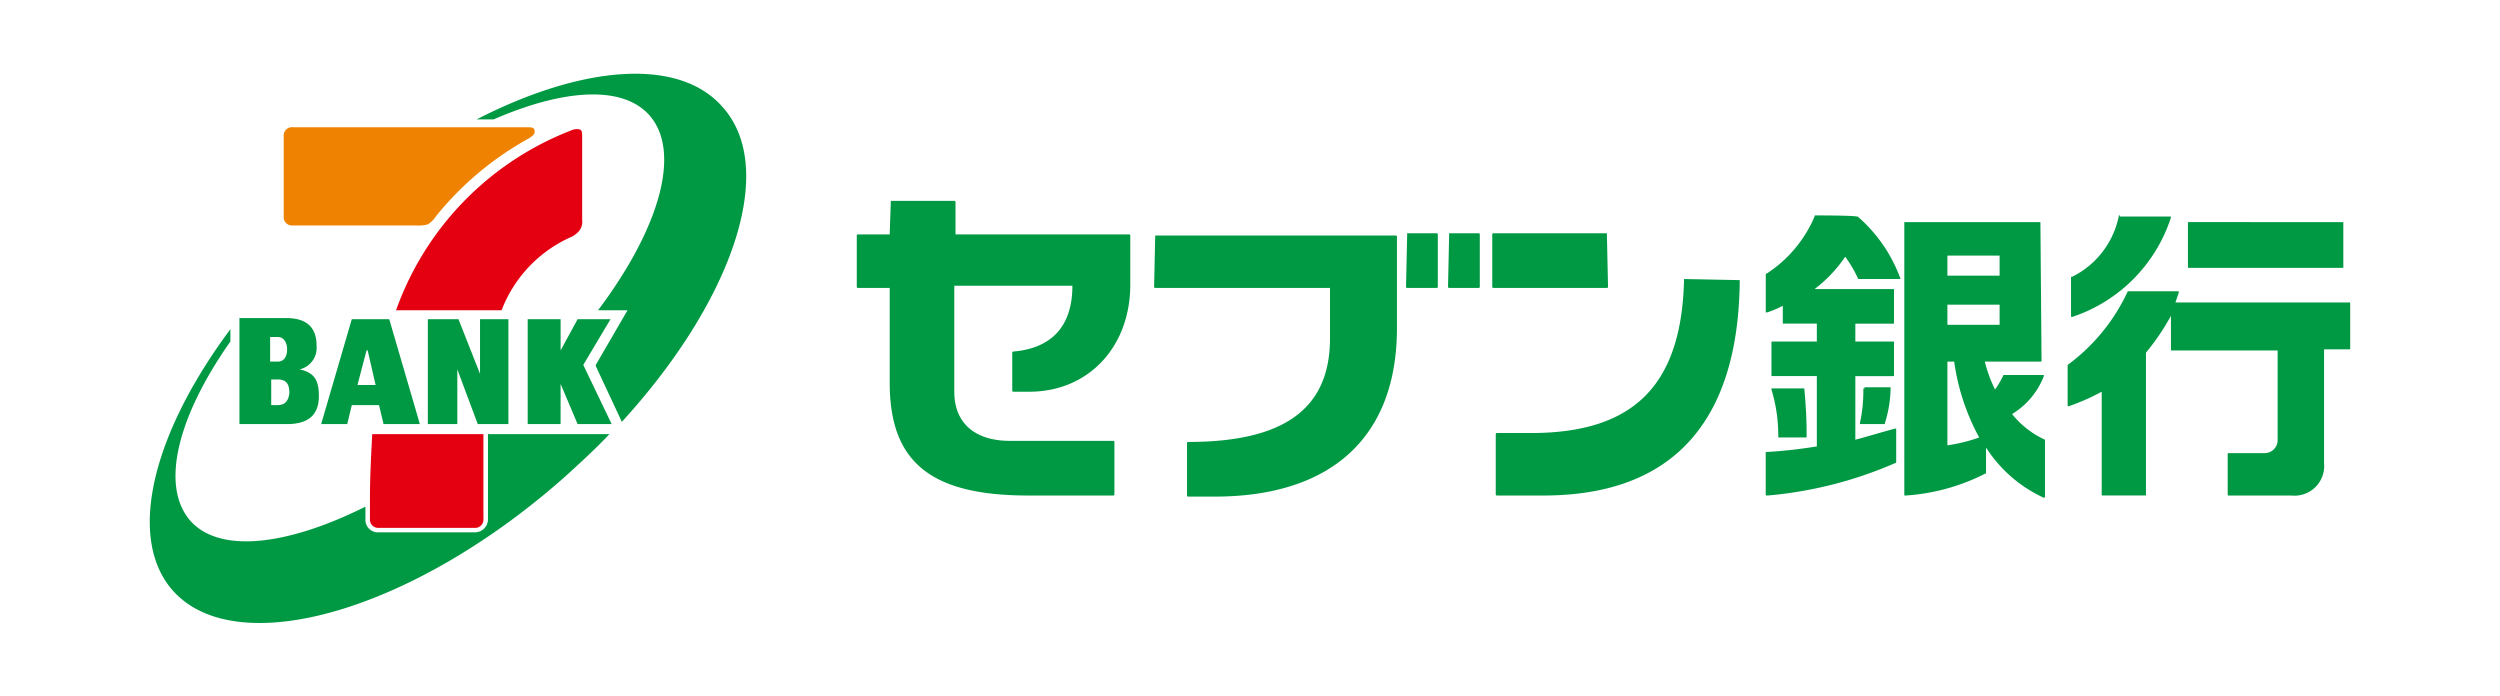 <svg xmlns="http://www.w3.org/2000/svg" width="160" height="44.571"><path data-name="パス 1" d="M160 44.571H0V0h160v44.571Z" fill="none"/><path data-name="パス 2" d="M150.414 39.856H9.514V4.714h140.9v35.142Z" fill="none"/><path data-name="パス 3" d="M47.717 39.856H9.587V4.714h38.13v35.142Z" fill="none"/><path data-name="パス 4" d="M31.593 7.642c4.43-1.929 8.207-2.214 9.95-.286 2.106 2.357.654 7.286-3.268 12.5h1.888l-2.034 3.5v.071l1.67 3.571c7.119-7.787 10.024-16.287 6.389-20.213-2.829-3.143-9-2.574-15.684.857Zm-.363 20.142v5.427a.832.832 0 0 1-.872.857h-6.1a.8.8 0 0 1-.87-.857v-.786c-5.011 2.5-9.3 3-11.185.929-1.961-2.214-.872-6.643 2.542-11.5v-.783c-5.011 6.714-6.682 13.428-3.631 16.785 4.14 4.5 15.4 1.214 25.057-7.357 1.017-.929 1.961-1.786 2.832-2.714H31.23c.073-.074 0-.074 0 0Zm-6.319-7.357 1.961 6.714h-2.324l-.291-1.214h-1.742l-.291 1.214h-1.67l1.961-6.714Zm-.872 4.214-.508-2.214h-.073l-.581 2.214Zm-4.866-1a1.414 1.414 0 0 0 1.089-1.5c0-1.214-.654-1.786-1.961-1.786h-2.977v6.786h3.05c1.162 0 2.034-.429 2.034-1.786 0-.929-.218-1.5-1.235-1.714Zm-1.815-2.071h.436c.363 0 .581.357.581.786 0 .571-.291.786-.581.786h-.506V21.57Zm.363 4.357h-.363v-1.642h.436c.508 0 .726.286.726.857-.073.786-.581.786-.8.786Zm21.353-5.5h-2.106l-1.089 2v-2h-2.107v6.714h2.106V24.57l1.089 2.571h2.179l-1.816-3.786Zm-8.352 0v3.5l-1.38-3.5h-1.961v6.714h1.888v-3.5l1.307 3.5h1.961v-6.713h-1.815Z" fill="#009943"/><path data-name="パス 5" d="M32.102 19.856h-6.755a19.273 19.273 0 0 1 11.185-11.5.874.874 0 0 1 .581-.071c.145.071.145.214.145.5v5.286a.948.948 0 0 1-.145.643 1.472 1.472 0 0 1-.508.429 8.434 8.434 0 0 0-4.503 4.713Zm-8.28 7.928c-.073 1.429-.145 2.786-.145 4.071v1.357a.53.53 0 0 0 .581.571h6.1a.53.53 0 0 0 .581-.571v-5.427Z" fill="#e50011"/><path data-name="パス 6" d="M26.657 14.429h-7.919a.53.53 0 0 1-.581-.572V8.714a.53.53 0 0 1 .581-.571h14.889c.363 0 .581 0 .581.214.073.214-.145.357-.363.5a20.065 20.065 0 0 0-5.956 5 1.61 1.61 0 0 1-.508.5 2.056 2.056 0 0 1-.726.071Z" fill="#ef8200"/><path data-name="パス 7" d="M150.413 31.642H54.907V12.857h95.506v18.785Z" fill="none"/><path data-name="パス 8" d="m102.841 15 .073 3.357a.07.07 0 0 1-.073.071h-7.263a.071.071 0 0 1-.073-.071V15a.07.07 0 0 1 .073-.071h7.263Zm4.939 2.857c-.145 6.786-3.2 9.857-9.8 9.857h-2.179a.071.071 0 0 0-.073.071v3.857a.07.07 0 0 0 .073.071h2.978c8.207 0 12.492-4.643 12.565-13.785l-3.564-.071ZM90.059 15l-.073 3.357a.07.07 0 0 0 .073.071h1.888a.071.071 0 0 0 .073-.071V15a.07.07 0 0 0-.073-.071h-1.888Zm2.687 0-.073 3.357a.07.07 0 0 0 .073.071h1.888a.071.071 0 0 0 .073-.071V15a.07.07 0 0 0-.073-.071h-1.888Zm-18.811 0-.072 3.357a.07.07 0 0 0 .073.071h11.185v3.214c0 4.5-2.905 6.643-9.079 6.643a.071.071 0 0 0-.073.071v3.357a.07.07 0 0 0 .073.071h1.67c7.553 0 11.693-3.857 11.693-10.785v-5.856a.07.07 0 0 0-.073-.071H73.934Zm-16.922-2.143L56.94 15h-2.033a.071.071 0 0 0-.073.071v3.286a.07.07 0 0 0 .073.071h2.034v6.071c0 5.071 2.615 7.214 8.861 7.214h5.447a.071.071 0 0 0 .073-.071v-3.357a.07.07 0 0 0-.073-.071h-6.615c-2.251 0-3.559-1.143-3.559-3.143v-6.786h7.559c0 2.571-1.307 4-3.777 4.214a.071.071 0 0 0-.073.071v2.429a.07.07 0 0 0 .073.071h1.017c3.777 0 6.464-2.857 6.464-6.857v-3.142a.07.07 0 0 0-.073-.071H61.153v-2.072a.07.07 0 0 0-.073-.071Zm83.087 1.357c-.073 0-.073 0-.073.071v2.786c0 .071 0 .071.073.071h9.8c.073 0 .073 0 .073-.071v-2.785c0-.071 0-.071-.073-.071Zm-3.922 4.428a12.187 12.187 0 0 1-3.849 4.714v2.571c0 .071 0 .071.073.071a13.53 13.53 0 0 0 2.106-.929v6.571c0 .071 0 .071.073.071h2.687c.073 0 .073 0 .073-.071v-9.069a15 15 0 0 0 1.6-2.357v2.143c0 .071 0 .071.073.071h6.754v5.714a.832.832 0 0 1-.872.857h-2.251c-.073 0-.073 0-.073.071v2.571c0 .071 0 .071.073.071h3.989a1.9 1.9 0 0 0 2.106-2.071v-7.284h1.6c.073 0 .073 0 .073-.071v-2.858c0-.071 0-.071-.073-.071h-11.112l.218-.643c0-.071 0-.071-.073-.071Zm-.508-4.857c-.073 0-.073 0-.073.071a5.553 5.553 0 0 1-2.978 3.857c-.073 0-.073 0-.073.071v2.429c0 .071 0 .071.073.071a9.924 9.924 0 0 0 6.319-6.357c0-.071 0-.071-.073-.071h-3.2Zm-5.084.429.073 8.857c0 .071 0 .071-.073.071h-3.559a8.859 8.859 0 0 0 .654 1.786 5.307 5.307 0 0 0 .508-.857.07.07 0 0 1 .073-.071h2.472c.073 0 .073 0 .073.071a4.923 4.923 0 0 1-2.034 2.429 5.8 5.8 0 0 0 2.106 1.643v3.643a.071.071 0 0 1-.073.071 8.69 8.69 0 0 1-3.7-3.214v1.643a13.092 13.092 0 0 1-5.157 1.429c-.073 0-.073 0-.073-.071V14.286c0-.071 0-.071.073-.071h8.643Zm-5.952 3.429h3.341v-1.286h-3.341Zm0 3.143h3.341V19.5h-3.341Zm0 7.714a10.562 10.562 0 0 0 2.034-.5 14.225 14.225 0 0 1-1.6-4.857h-.434Zm-11.189-3.643c-.073 0-.073 0-.073.071a10 10 0 0 1 .436 3c0 .071 0 .071.073.071h1.67c.073 0 .073 0 .073-.071a29.432 29.432 0 0 0-.145-3c0-.071 0-.071-.073-.071h-1.961Zm5.883 0c-.073 0-.073 0-.073.071a9.738 9.738 0 0 1-.218 2.143c0 .071 0 .071.073.071h1.453c.073 0 .073 0 .073-.071a7.791 7.791 0 0 0 .362-2.214c0-.071 0-.071-.073-.071h-1.6Zm-3.123-11.071c-.073 0-.073 0-.073.071a8.143 8.143 0 0 1-3.05 3.643.07.07 0 0 0-.073.071v2.357c0 .071 0 .071.073.071a6.177 6.177 0 0 0 1.017-.429v1.071c0 .071 0 .071.073.071h2.106v1.145h-2.832c-.073 0-.073 0-.073.071v2.071c0 .071 0 .071.073.071h2.832v4.5a31.279 31.279 0 0 1-3.2.357c-.073 0-.073 0-.073.071v2.643c0 .071 0 .071.145.071a26.1 26.1 0 0 0 8.134-2.071.07.07 0 0 0 .073-.071V27.5c0-.071 0-.071-.073-.071-.8.214-1.743.5-2.542.714v-4.072h2.4c.073 0 .073 0 .073-.071v-2.072c0-.071 0-.071-.073-.071h-2.4v-1.143h2.4c.073 0 .073 0 .073-.071v-2.072c0-.071 0-.071-.073-.071h-5.008a8.7 8.7 0 0 0 1.961-2.071 8.381 8.381 0 0 1 .8 1.357.071.071 0 0 0 .073.071h2.542c.145 0 .145 0 .073-.143a9.6 9.6 0 0 0-2.691-3.857h-.073c-.217-.071-2.614-.071-2.614-.071Z" fill="#009943"/></svg>